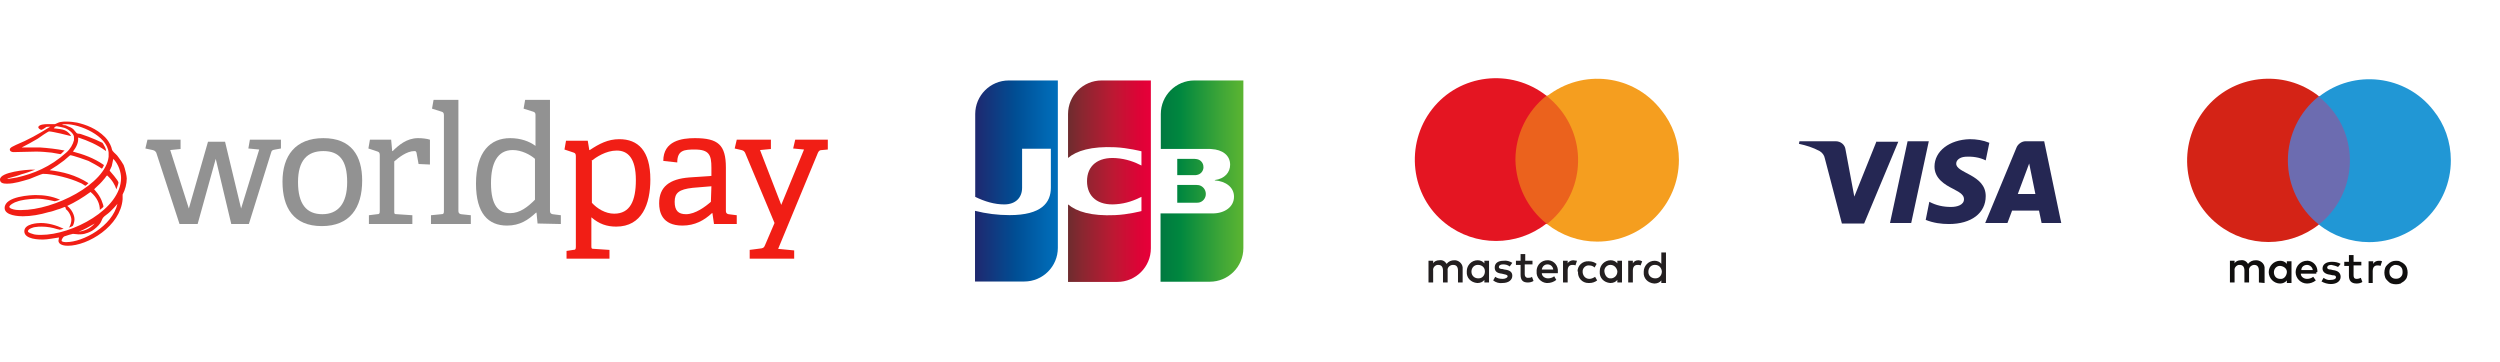 <?xml version="1.0" encoding="UTF-8"?>
<svg xmlns="http://www.w3.org/2000/svg" xmlns:xlink="http://www.w3.org/1999/xlink" viewBox="0 0 483.2 70">
  <defs>
    <style>
      .cls-1 {
        fill: none;
      }

      .cls-2 {
        fill: #d42316;
      }

      .cls-3 {
        fill: #252753;
      }

      .cls-4 {
        fill: #6c6cb0;
      }

      .cls-5 {
        fill: url(#linear-gradient-5);
      }

      .cls-6 {
        fill: url(#linear-gradient-4);
      }

      .cls-7 {
        fill: url(#linear-gradient-3);
      }

      .cls-8 {
        fill: url(#linear-gradient-2);
      }

      .cls-9 {
        fill: #e41522;
      }

      .cls-10 {
        fill: #231f20;
      }

      .cls-11 {
        fill: #eb621d;
      }

      .cls-12 {
        fill: #f59e1f;
      }

      .cls-13 {
        fill: url(#linear-gradient);
      }

      .cls-14 {
        fill: #100f0e;
      }

      .cls-15 {
        fill: #929292;
      }

      .cls-15, .cls-16 {
        fill-rule: evenodd;
      }

      .cls-17 {
        fill: #2197d5;
      }

      .cls-16 {
        fill: #f11e15;
      }
    </style>
    <linearGradient id="linear-gradient" x1="-507.2" y1="1836.52" x2="-499.38" y2="1836.52" gradientTransform="translate(1264.14 -3727.4) scale(2.05)" gradientUnits="userSpaceOnUse">
      <stop offset="0" stop-color="#007940"/>
      <stop offset=".23" stop-color="#00873f"/>
      <stop offset=".74" stop-color="#40a737"/>
      <stop offset="1" stop-color="#5cb531"/>
    </linearGradient>
    <linearGradient id="linear-gradient-2" x1="-507.2" y1="1835.32" x2="-499.39" y2="1835.32" xlink:href="#linear-gradient"/>
    <linearGradient id="linear-gradient-3" x1="-507.2" y1="1833.99" x2="-499.38" y2="1833.99" xlink:href="#linear-gradient"/>
    <linearGradient id="linear-gradient-4" x1="-524.71" y1="1835.31" x2="-516.77" y2="1835.31" gradientTransform="translate(1264.14 -3727.4) scale(2.05)" gradientUnits="userSpaceOnUse">
      <stop offset="0" stop-color="#1f286f"/>
      <stop offset=".48" stop-color="#004e94"/>
      <stop offset=".83" stop-color="#0066b1"/>
      <stop offset="1" stop-color="#006fbc"/>
    </linearGradient>
    <linearGradient id="linear-gradient-5" x1="-516" y1="1835.33" x2="-508.29" y2="1835.33" gradientTransform="translate(1264.14 -3727.4) scale(2.05)" gradientUnits="userSpaceOnUse">
      <stop offset="0" stop-color="#6c2c2f"/>
      <stop offset=".17" stop-color="#882730"/>
      <stop offset=".57" stop-color="#be1833"/>
      <stop offset=".86" stop-color="#dc0436"/>
      <stop offset="1" stop-color="#e60039"/>
    </linearGradient>
  </defs>
  <g id="Layer_1">
    <g id="Layer_1_copy">
      <g id="Komponente_17_1">
        <g id="Gruppe_2512">
          <g id="Gruppe_2509">
            <path id="Pfad_3364" class="cls-10" d="M284.4,52.5c0-.7.5-1.3,1.2-1.3h.1c.7,0,1.3.5,1.3,1.2h0v.1c0,.7-.5,1.3-1.2,1.3h-.1c-.7,0-1.3-.5-1.3-1.3q0,.1,0,0h0M287.8,52.5v-2.1h-.9v.5c-.3-.4-.8-.6-1.3-.6-1.2,0-2.1,1-2.1,2.1v.1c-.1,1.2.8,2.1,2,2.2h.1c.5,0,1-.2,1.3-.6v.5h.9v-2.1ZM318.6,52.5c0-.7.5-1.3,1.2-1.3h.1c.7,0,1.2.5,1.3,1.2h0v.1c0,.7-.5,1.3-1.2,1.3h-.1c-.7,0-1.3-.5-1.3-1.2h0v-.1M322,52.5v-3.7h-.9v2.2c-.3-.4-.8-.6-1.3-.6-1.2,0-2.1,1-2.1,2.1v.1c-.1,1.2.8,2.1,2,2.2h.1c.5,0,1-.2,1.3-.6v.5h.9v-2.2ZM299.1,51.1c.6,0,1,.4,1.1.9v.1h-2.2c.1-.6.5-1,1.1-1M299.1,50.3c-1.1,0-2,.8-2.1,1.9v.3c-.1,1.1.8,2.1,1.9,2.2h.2c.6,0,1.2-.2,1.7-.6l-.4-.7c-.4.3-.8.4-1.2.4-.6,0-1.2-.4-1.2-1h3.1v-.3c.1-1.1-.7-2.1-1.8-2.2h-.2M310.1,52.5c-.1-.7.5-1.3,1.1-1.3h.1c.7,0,1.2.6,1.3,1.2v.1c0,.7-.5,1.2-1.1,1.3h-.1c-.7.1-1.2-.5-1.3-1.3q0,.1,0,0c0,.1,0,0,0,0M313.5,52.5v-2.1h-.9v.5c-.3-.4-.8-.6-1.3-.6-1.1,0-2.1.9-2.1,2.1h0v.1c-.1,1.2.8,2.1,2,2.2h.1c.5,0,1-.2,1.3-.6v.5h.9v-2.1ZM305,52.5c-.1,1.2.8,2.2,2,2.2h.2c.6,0,1.1-.2,1.5-.5l-.4-.7c-.3.2-.7.4-1.1.4-.7,0-1.2-.5-1.3-1.2v-.1c-.1-.7.5-1.3,1.1-1.3h.1c.4,0,.8.1,1.1.4l.4-.7c-.4-.3-.9-.5-1.5-.5-1.2-.1-2.2.8-2.2,2h0c.1-.1.1,0,.1,0M316.7,50.3c-.5,0-.9.2-1.1.6v-.5h-.9v4.2h.9v-2.3c0-.7.3-1.1.9-1.1.2,0,.4,0,.6.1l.3-.8c-.2-.1-.5-.2-.7-.2M292.3,50.8c-.5-.3-1.1-.5-1.7-.4-1.1,0-1.7.5-1.7,1.3s.5,1.1,1.4,1.2l.4.1c.5.1.7.2.7.4s-.3.5-1,.5c-.5,0-1-.1-1.4-.4l-.4.7c.5.4,1.2.6,1.8.5,1.2,0,1.9-.6,1.9-1.4s-.6-1.1-1.5-1.2l-.4-.1c-.4,0-.7-.1-.7-.4s.3-.5.8-.5.9.1,1.3.4l.5-.7h0ZM304.1,50.3c-.4,0-.9.2-1.1.6v-.5h-.9v4.2h.9v-2.3c0-.7.3-1.1.9-1.1.2,0,.4,0,.6.1l.3-.9c-.3,0-.5-.1-.7-.1M296.3,50.4h-1.5v-1.3h-.9v1.3h-.9v.8h.9v1.9c0,1,.4,1.5,1.4,1.5.4,0,.8-.1,1.1-.3l-.3-.8c-.2.2-.5.2-.8.2-.4,0-.6-.3-.6-.7v-1.9h1.5v-.7h.1ZM282.7,54.6v-2.6c.1-.9-.6-1.6-1.4-1.7h-.2c-.6,0-1.1.2-1.5.7-.3-.5-.8-.8-1.4-.7-.5,0-1,.2-1.2.6v-.5h-.9v4.2h.9v-2.3c-.1-.5.3-1,.8-1.1h.2c.6,0,.9.4.9,1.1v2.3h.9v-2.3c-.1-.5.3-1,.9-1.1h.2c.6,0,.9.4.9,1.1v2.3h.9Z"/>
          </g>
          <path id="Pfad_3365" class="cls-11" d="M305.9,43.3h-13.8v-24.8h13.8v24.8Z"/>
          <g id="Gruppe_2510">
            <path id="Pfad_3366" class="cls-9" d="M292.9,30.9c0-4.8,2.2-9.4,6-12.4-6.9-5.4-16.8-4.2-22.1,2.6-5.3,6.8-4.2,16.8,2.6,22.1,5.7,4.5,13.8,4.5,19.5,0-3.7-2.9-5.9-7.5-6-12.3"/>
          </g>
          <g id="Gruppe_2511">
            <path id="Pfad_3367" class="cls-12" d="M324.5,30.9c0,8.7-7.1,15.8-15.8,15.8-3.5,0-6.9-1.2-9.7-3.4,6.9-5.4,8-15.3,2.6-22.1-.8-1-1.7-1.9-2.6-2.6,6.9-5.4,16.8-4.2,22.1,2.7,2.2,2.7,3.4,6.1,3.4,9.6"/>
          </g>
        </g>
      </g>
      <g id="Komponente_18_1">
        <path id="Pfad_3368" class="cls-3" d="M373.9,32.2c0,2.3,2,3.5,3.6,4.3s2.1,1.3,2.1,2c0,1.1-1.3,1.5-2.5,1.5-1.5,0-2.9-.3-4.2-1l-.7,3.5c1.5.6,3,.8,4.5.8,4.3,0,7.1-2.1,7.1-5.4,0-4.2-5.8-4.4-5.7-6.3,0-.6.6-1.2,1.7-1.3,1.4-.1,2.8.1,4,.7l.7-3.4c-1.2-.5-2.5-.7-3.8-.7-3.9.1-6.8,2.3-6.8,5.3M391.5,27.3c-.7,0-1.4.5-1.7,1.1l-6.1,14.7h4.3l.9-2.4h5.2l.5,2.4h3.8l-3.3-15.8h-3.6M392.2,31.6l1.2,5.9h-3.4l2.2-5.9M368.7,27.3l-3.4,15.8h4.1l3.4-15.8h-4.1M362.7,27.3l-4.3,10.7-1.7-9.1c-.1-.9-.9-1.6-1.9-1.6h-7l-.1.5c1.4.3,2.7.7,4,1.4.5.3.9.8,1,1.4l3.3,12.6h4.3l6.6-15.8h-4.2"/>
      </g>
      <g id="Komponente_20_1">
        <rect id="Rechteck_1684" class="cls-1" x="316.7" width="100" height="70"/>
        <rect id="Rechteck_1685" class="cls-1" x="341.7" width="51" height="70"/>
      </g>
      <g id="Komponente_23_1">
        <rect id="Rechteck_1702" class="cls-1" x="422.7" width="51" height="70"/>
        <rect id="Rechteck_1703" class="cls-1" x="413.2" y="9.5" width="70" height="51"/>
        <g id="Gruppe_2568">
          <path id="Pfad_3425" class="cls-4" d="M455.1,43.4h-13.8v-24.8h13.8v24.8Z"/>
          <path id="Pfad_3426" class="cls-2" d="M442.2,31c0-4.8,2.2-9.4,6-12.4-6.8-5.4-16.8-4.2-22.1,2.6-5.3,6.8-4.3,16.8,2.6,22.2,5.7,4.5,13.8,4.5,19.5,0-3.8-3-6-7.6-6-12.4"/>
          <path id="Pfad_3427" class="cls-17" d="M473.7,31c0,8.7-7.1,15.8-15.8,15.8-3.5,0-7-1.2-9.7-3.4,6.8-5.4,8-15.3,2.6-22.1-.8-1-1.7-1.9-2.6-2.6,6.8-5.4,16.8-4.2,22.1,2.6,2.2,2.7,3.4,6.1,3.4,9.7"/>
          <path id="Pfad_3428" class="cls-14" d="M459.8,50.4c.2,0,.4,0,.6.1l-.3.9c-.2-.1-.4-.1-.6-.1-.6,0-.9.4-.9,1.1v2.3h-.8v-4.2h.9v.5c.2-.4.6-.6,1.1-.6h0ZM456.4,51.3h-1.5v1.9c0,.4.1.7.6.7.3,0,.6-.1.8-.2l.3.8c-.3.2-.7.3-1.1.3-1.1,0-1.5-.6-1.5-1.5v-1.9h-.9v-.8h.9v-1.3h.9v1.3h1.5v.7h0ZM444.8,52.2c0-.6.5-1,1.1-1,.5,0,1,.4,1.1.9v.1h-2.2ZM447.9,52.6c.1-1.1-.7-2.1-1.8-2.2h-.2c-1.2,0-2.2,1-2.2,2.2s1,2.2,2.2,2.2c.6,0,1.2-.2,1.7-.6l-.5-.7c-.4.3-.8.4-1.2.4-.6,0-1.2-.4-1.2-1h3v-.3c.1,0,.2,0,.2,0ZM451.9,51.6c-.4-.2-.8-.3-1.3-.4-.5,0-.8.2-.8.5s.3.4.7.4l.4.1c.9.1,1.5.5,1.5,1.3s-.7,1.4-1.9,1.4c-.6,0-1.3-.2-1.8-.5l.4-.7c.4.3.9.5,1.4.4.6,0,1-.2,1-.5s-.2-.4-.7-.4l-.4-.1c-.9-.1-1.5-.5-1.5-1.2,0-.8.7-1.3,1.8-1.3.6,0,1.2.1,1.7.4l-.5.6h0ZM463.1,51.2c-.2,0-.4,0-.5.1-.3.1-.6.4-.7.7-.1.4-.1.7,0,1.1.1.3.4.6.7.7.3.1.7.1,1,0s.6-.4.7-.7.1-.7,0-1.1c-.1-.3-.4-.6-.7-.7-.1,0-.3-.1-.5-.1h0ZM463.1,50.4c.3,0,.6,0,.9.2.5.2,1,.6,1.2,1.2.2.6.2,1.2,0,1.8-.1.3-.3.5-.5.7s-.5.3-.7.5c-.6.2-1.2.2-1.8,0-.3-.1-.5-.3-.7-.5s-.4-.4-.5-.7c-.2-.6-.2-1.2,0-1.8.1-.3.3-.5.5-.7.5-.5,1-.7,1.6-.7ZM439.5,52.6c0-.7.6-1.3,1.3-1.2s1.3.6,1.2,1.3-.6,1.3-1.3,1.2c-.7,0-1.2-.5-1.2-1.3h0ZM442.9,52.6v-2.1h-.9v.5c-.3-.4-.8-.6-1.3-.6-1.2,0-2.2,1-2.2,2.2s1,2.2,2.2,2.2h0c.5,0,1-.2,1.3-.6v.5h.9v-2.1h0ZM437.7,54.7v-2.7c.1-.9-.6-1.6-1.5-1.7h-.2c-.6,0-1.1.2-1.5.7-.3-.5-.8-.8-1.4-.7-.5,0-1,.2-1.2.6v-.5h-.9v4.2h.9v-2.3c-.1-.5.3-1,.8-1.1h.2c.6,0,.9.4.9,1.1v2.3h.9v-2.3c-.1-.5.3-1,.9-1.1h.1c.6,0,.9.4.9,1.1v2.3l1.1.1h0Z"/>
        </g>
      </g>
    </g>
    <g id="Layer_3">
      <path class="cls-15" d="M48.1,43.3l4.3-13.8c.1-.4.2-.5.8-.6l1.1-.2v-1.7h-6l-.3,1.7,2.1.2-3.5,11.4-3.1-12.9h-3.3l-3.7,12.9-3.6-11.3,2-.2v-1.8h-6.4l-.4,1.7,1.4.3c.4.1.5.2.7.5l4.5,13.8h3.5l3.5-12.6,3,12.6h3.4Z"/>
      <path class="cls-15" d="M62.3,41.4c-3.1,0-4.7-2-4.7-6.2s1.8-6,4.9-6,4.6,1.8,4.6,6-1.8,6.2-4.8,6.2h0ZM62.2,43.7c5.4,0,7.8-3.5,7.8-8.8,0-4.8-2.1-8.2-7.5-8.2s-7.9,3.4-7.9,8.4,2.1,8.6,7.6,8.6h0Z"/>
      <path class="cls-15" d="M79.7,43.3v-1.7l-3-.2c-.5,0-.5-.1-.5-.6v-9.6c.8-.7,2.4-2,3.9-2,.3,0,.3.1.4.3l.4,2.2,2.2.1v-4.8c-.6-.2-1.5-.3-2.3-.3-2.2,0-3.8,1.4-4.9,2.5h-.1l-.2-2.2h-4.1l-.3,1.7,1.8.6c.3.1.4.3.4.7v10.8c0,.5-.1.6-.5.6l-1.6.2v1.7h8.4Z"/>
      <path class="cls-15" d="M91,43.3v-1.7l-1.9-.2q-.5-.1-.5-.6v-21.5h-4.8l-.3,1.7,1.9.6c.3.1.4.3.4.7v18.5c0,.5-.1.6-.5.6l-2,.2v1.7h7.7Z"/>
      <path class="cls-15" d="M103.4,38.6c-1.4,1.4-2.9,2.6-4.8,2.6-2.2,0-3.7-1.4-3.7-5.8,0-3.8,1.2-6.4,4.2-6.4,1.7,0,3.4.9,4.3,1.7v7.9h0ZM108.4,43.3v-1.7l-1.6-.2q-.5-.1-.5-.6v-21.5h-4.8l-.3,1.7,1.9.6c.3.1.4.3.4.6v6c-1.2-.9-2.9-1.5-4.9-1.5-3.8,0-6.6,2.6-6.6,8.8,0,5.8,2.4,8.1,6,8.1,2.5,0,4.1-1.1,5.6-2.5h.1l.2,2.1,4.5.1h0Z"/>
      <path class="cls-16" d="M114.3,31.1c.9-.7,2.8-2,4.9-2s3.7,1.4,3.7,5.7c0,4-1.1,6.5-4.2,6.5-1.7,0-3.3-1-4.3-2.1v-8.1h-.1ZM117.8,50v-1.7l-3-.2c-.5,0-.5-.1-.5-.6v-5.5c1.5,1.3,3,1.8,4.8,1.8,5,0,6.6-4.4,6.6-9.1,0-5.6-2.4-7.8-6-7.8-2.2,0-3.9.9-5.7,2.1h-.1l-.3-1.8h-4.2l-.3,1.7,1.8.6c.3.1.4.3.4.7v17.5c0,.5-.1.6-.5.6l-1.3.2v1.5h8.3Z"/>
      <path class="cls-16" d="M137.4,39c-1,.9-3,2.4-4.8,2.4-1.5,0-2.2-.7-2.2-2.4s.8-2.4,3.5-2.7l3.6-.3-.1,3h0ZM142.4,43.3v-1.7l-1.6-.2q-.5-.1-.5-.6v-8.4c0-4.4-1.5-5.7-6-5.7-2.5,0-6.1.5-6.1,4.4l2.7.3c0-2.4,1.4-2.5,3.4-2.5,2.8,0,3.2,1.1,3.2,3.5v1.6l-4.3.3c-3.8.3-5.8,1.8-5.8,5,0,1.6.5,4.3,4.5,4.3,2.4,0,4.2-1,5.7-2.4h.1l.3,2.1h4.4Z"/>
      <path class="cls-16" d="M153.5,50v-1.6l-3.1-.3,7.7-18.6c.2-.4.4-.5.8-.5l1.1-.1v-1.9h-6.3l-.4,1.7,2.1.2-4.4,10.7-4.1-10.6,2.1-.2v-1.8h-6.6l-.4,1.7,1.3.3c.4.1.5.2.7.5l5.7,13.6-1.8,4.2c-.2.5-.3.6-.7.7l-2.3.3v1.7h8.6Z"/>
      <path class="cls-16" d="M15.2,44.8c1-.4,2.1-1,3.1-1.6-1,1.1-2,1.4-3.1,1.6ZM12.8,46.8c-.1,0-.9,0-.9-.3,0-.2.3-.7.5-.8.5-.2,1.6-.5,1.7-.5s1,.1,1.1.1.7,0,1.1-.1,1-.3,1.5-.6,1.3-1,1.6-1.5c.2-.3.3-.7.5-1,.3-.4.9-.7,1.4-1.2s1-1,1.4-1.5c-1,4.3-6.6,7.4-9.9,7.4h0ZM14.9,23.7c1.7.4,3.7,1.1,5.4,2.8.5.5,1,1.3,1.2,1.9.1.2.1.6.3.8.3.4.8.7,1.1,1.2.4.5.7,1,1,1.5.1.2.1.4.2.6.1.3.4,1.5.4,2,0,1-.3,2.2-.8,3.1v.9c-.4,5.2-6.7,9-10.6,9-.5,0-1.8-.1-1.8-1,0-.1.1-.4.1-.6-.8.1-2.2.4-3.1.4-.6,0-3.6,0-3.6-1.6,0-1.5,2.7-1.6,3.2-1.6,1.4,0,2.9.4,4.4,1.1-.2.1-.7.2-.8.2s-.2-.1-.4-.1c-.9-.3-2-.5-3-.5-.6,0-.7,0-1.4.1-.1,0-1.3.3-1.3.8,0,.3.9.5,1.2.6.4.1,1.3.1,1.3.1,6.1,0,15.5-5,15.5-11,0-1.1-.5-2.7-1.5-3.7-.1.4-.2.9-.3,1.4-.1.3-.4.8-.4.9,0,0,1.7,1.9,1.7,2.3,0,.2-.4,1.3-.4,1.3-.3-.9-.8-1.8-1.8-2.7-.1.1-.3.3-.4.5-.2.2-.4.5-.6.7-.4.5-1.5,1.4-1.5,1.5,0,0,1.2,1.2,1.6,2.6.1.2.2.6.2.7,0,.2-.7.6-.7.7,0-1.2-.5-2.4-1.8-3.5-1.5,1.1-3,2-4.5,2.7.9.7,1.4,1.8,1.4,2.6,0,.4-.2,1.2-.4,1.3s-.4.2-.7.3c.3-.3.5-1.1.5-1.5,0-.6-.4-1.6-1.1-2.1.1-.2-.1-.4-.2-.4s-.9.4-1.4.5c-.6.2-1.1.4-1.7.5-1.7.5-3.4.8-5,.8-.7,0-3.5-.1-3.5-1.6,0-2.3,5.2-2.5,6-2.5,1.6,0,3.1.2,4.7.9-.3.1-.9.3-1,.3s-1.9-.5-3.5-.5c-.7,0-1.6.1-2.3.2-.6.1-1.1.2-1.6.4-.2,0-1.4.6-1.4,1,0,.1.2.2.3.3.7.3,1.3.3,2,.3,6.4,0,16.3-5,16.9-10.3v-.8c-.3-3.3-5.6-5.5-8.2-5.5-.1,0-.5,0-.8.1.2.1.4.1.6.1.1,0,.3.1.5.2.3.1.8.3,1.1.6.2.2.4.5.6.7.2.2.5.1.8.2.9.3,2,.7,2.9,1.1.4.2.9.4,1.3.6.1.1.2.3.3.5.2.3.4.7.4,1.1-1.8-1.3-3.5-2-5.3-2.6h-.1c.1.9-.3,1.8-1,2.7,1.9.5,4,1.2,6,2.6-.1.2-.2.5-.4.7-.9-.6-1.8-1.1-2.6-1.5-.2-.1-3.1-1.1-3.5-1.1-.1,0-.8.7-1.2,1-.9.7-1.8,1.3-2.8,1.9,2.5.3,5,.9,7.5,2.5-.2.2-.5.5-.6.5s-.7-.5-1.1-.6c-1.7-.8-5-1.7-7.1-1.7-.2,0-2.1.8-2.6,1-1.4.4-2.9.9-4.3.9-.5,0-1.4,0-1.4-.8,0-1.5,5.4-1.9,5.8-1.9h1c-.8.3-1.9.7-2.7.9-.7.3-1.6.5-2.3.7-.1,0-.3.1-.4.2h.1c.1,0,1.2-.2,1.8-.3,3.1-.7,6.4-2,9.5-4.8.8-.7,1.3-1.6,1.5-2.4v-.7c-.1-.7-1.2-1.5-1.9-1.7-.4-.1-1.3-.3-1.4-.3-.2,0-.4.1-.6.4,1.1.2,2.4,0,3.3,1.4v.1c-.3-.1-3.6-.9-4.2-.9-.2,0-1.8,1.1-2.2,1.4-1,.6-2.1,1.2-3.1,1.7h3.5c1.5.1,3.3.3,4.8.6-.1,0-.7.7-.8.7s-1.2-.2-1.7-.3c-1-.1-2-.2-3-.2l-4.4.1c-.2,0-.7-.1-.7-.5,0-.3.4-.5.6-.6s.4-.2.6-.3c2.2-.9,4.4-2.1,6.6-3.5h-.3c-.1,0-.4,0-.6.1h.1c-.3.2-.8.5-.9.5-.2,0-.6-.3-.6-.5.1-.6,1.5-.6,1.6-.6h1.6c.1,0,.6-.3,1-.4.5-.1.8-.1,1.3-.1.7,0,1.4.1,2,.2h0Z"/>
    </g>
  </g>
  <g id="Layer_2">
    <path class="cls-13" d="M227.54,39.19h3.74c.11,0,.36-.04.46-.04.79-.17,1.34-.88,1.32-1.68,0-.8-.55-1.49-1.32-1.68-.15-.03-.31-.04-.46-.04h-3.74v3.43Z"/>
    <path class="cls-8" d="M230.85,15.55c-3.58,0-6.49,2.91-6.49,6.49v6.74h9.16c.21,0,.43,0,.64.03,2.07.11,3.6,1.18,3.6,3.03,0,1.46-1.03,2.71-2.96,2.96v.07c2.1.14,3.71,1.32,3.71,3.14,0,1.96-1.78,3.24-4.14,3.24h-10.06v13.2h9.52c3.58,0,6.49-2.91,6.49-6.49V15.55h-9.48Z"/>
    <path class="cls-7" d="M232.6,32.28c.01-.77-.55-1.43-1.32-1.53-.07,0-.25-.04-.36-.04h-3.38v3.14h3.39c.11,0,.32,0,.36-.03.76-.1,1.33-.76,1.32-1.53Z"/>
    <path class="cls-6" d="M194.98,15.55c-3.58,0-6.49,2.91-6.49,6.49h0v16.01c1.82.89,3.71,1.46,5.6,1.46,2.25,0,3.46-1.35,3.46-3.21v-7.55h5.56v7.52c0,2.92-1.82,5.31-7.99,5.31-2.25,0-4.49-.28-6.67-.83v13.66h9.52c3.58,0,6.49-2.91,6.49-6.49V15.55h-9.49Z"/>
    <path class="cls-5" d="M212.92,15.55c-3.58,0-6.49,2.91-6.49,6.49v8.49c1.64-1.39,4.49-2.28,9.09-2.07,2.46.11,5.1.78,5.1.78v2.75c-1.32-.68-2.89-1.28-4.92-1.43-3.49-.25-5.6,1.46-5.6,4.46s2.1,4.74,5.6,4.46c2.03-.14,3.6-.78,4.92-1.43v2.75s-2.6.68-5.1.78c-4.6.21-7.45-.68-9.09-2.07v14.98h9.52c3.58,0,6.49-2.91,6.49-6.49h0V15.55h-9.52Z"/>
  </g>
</svg>